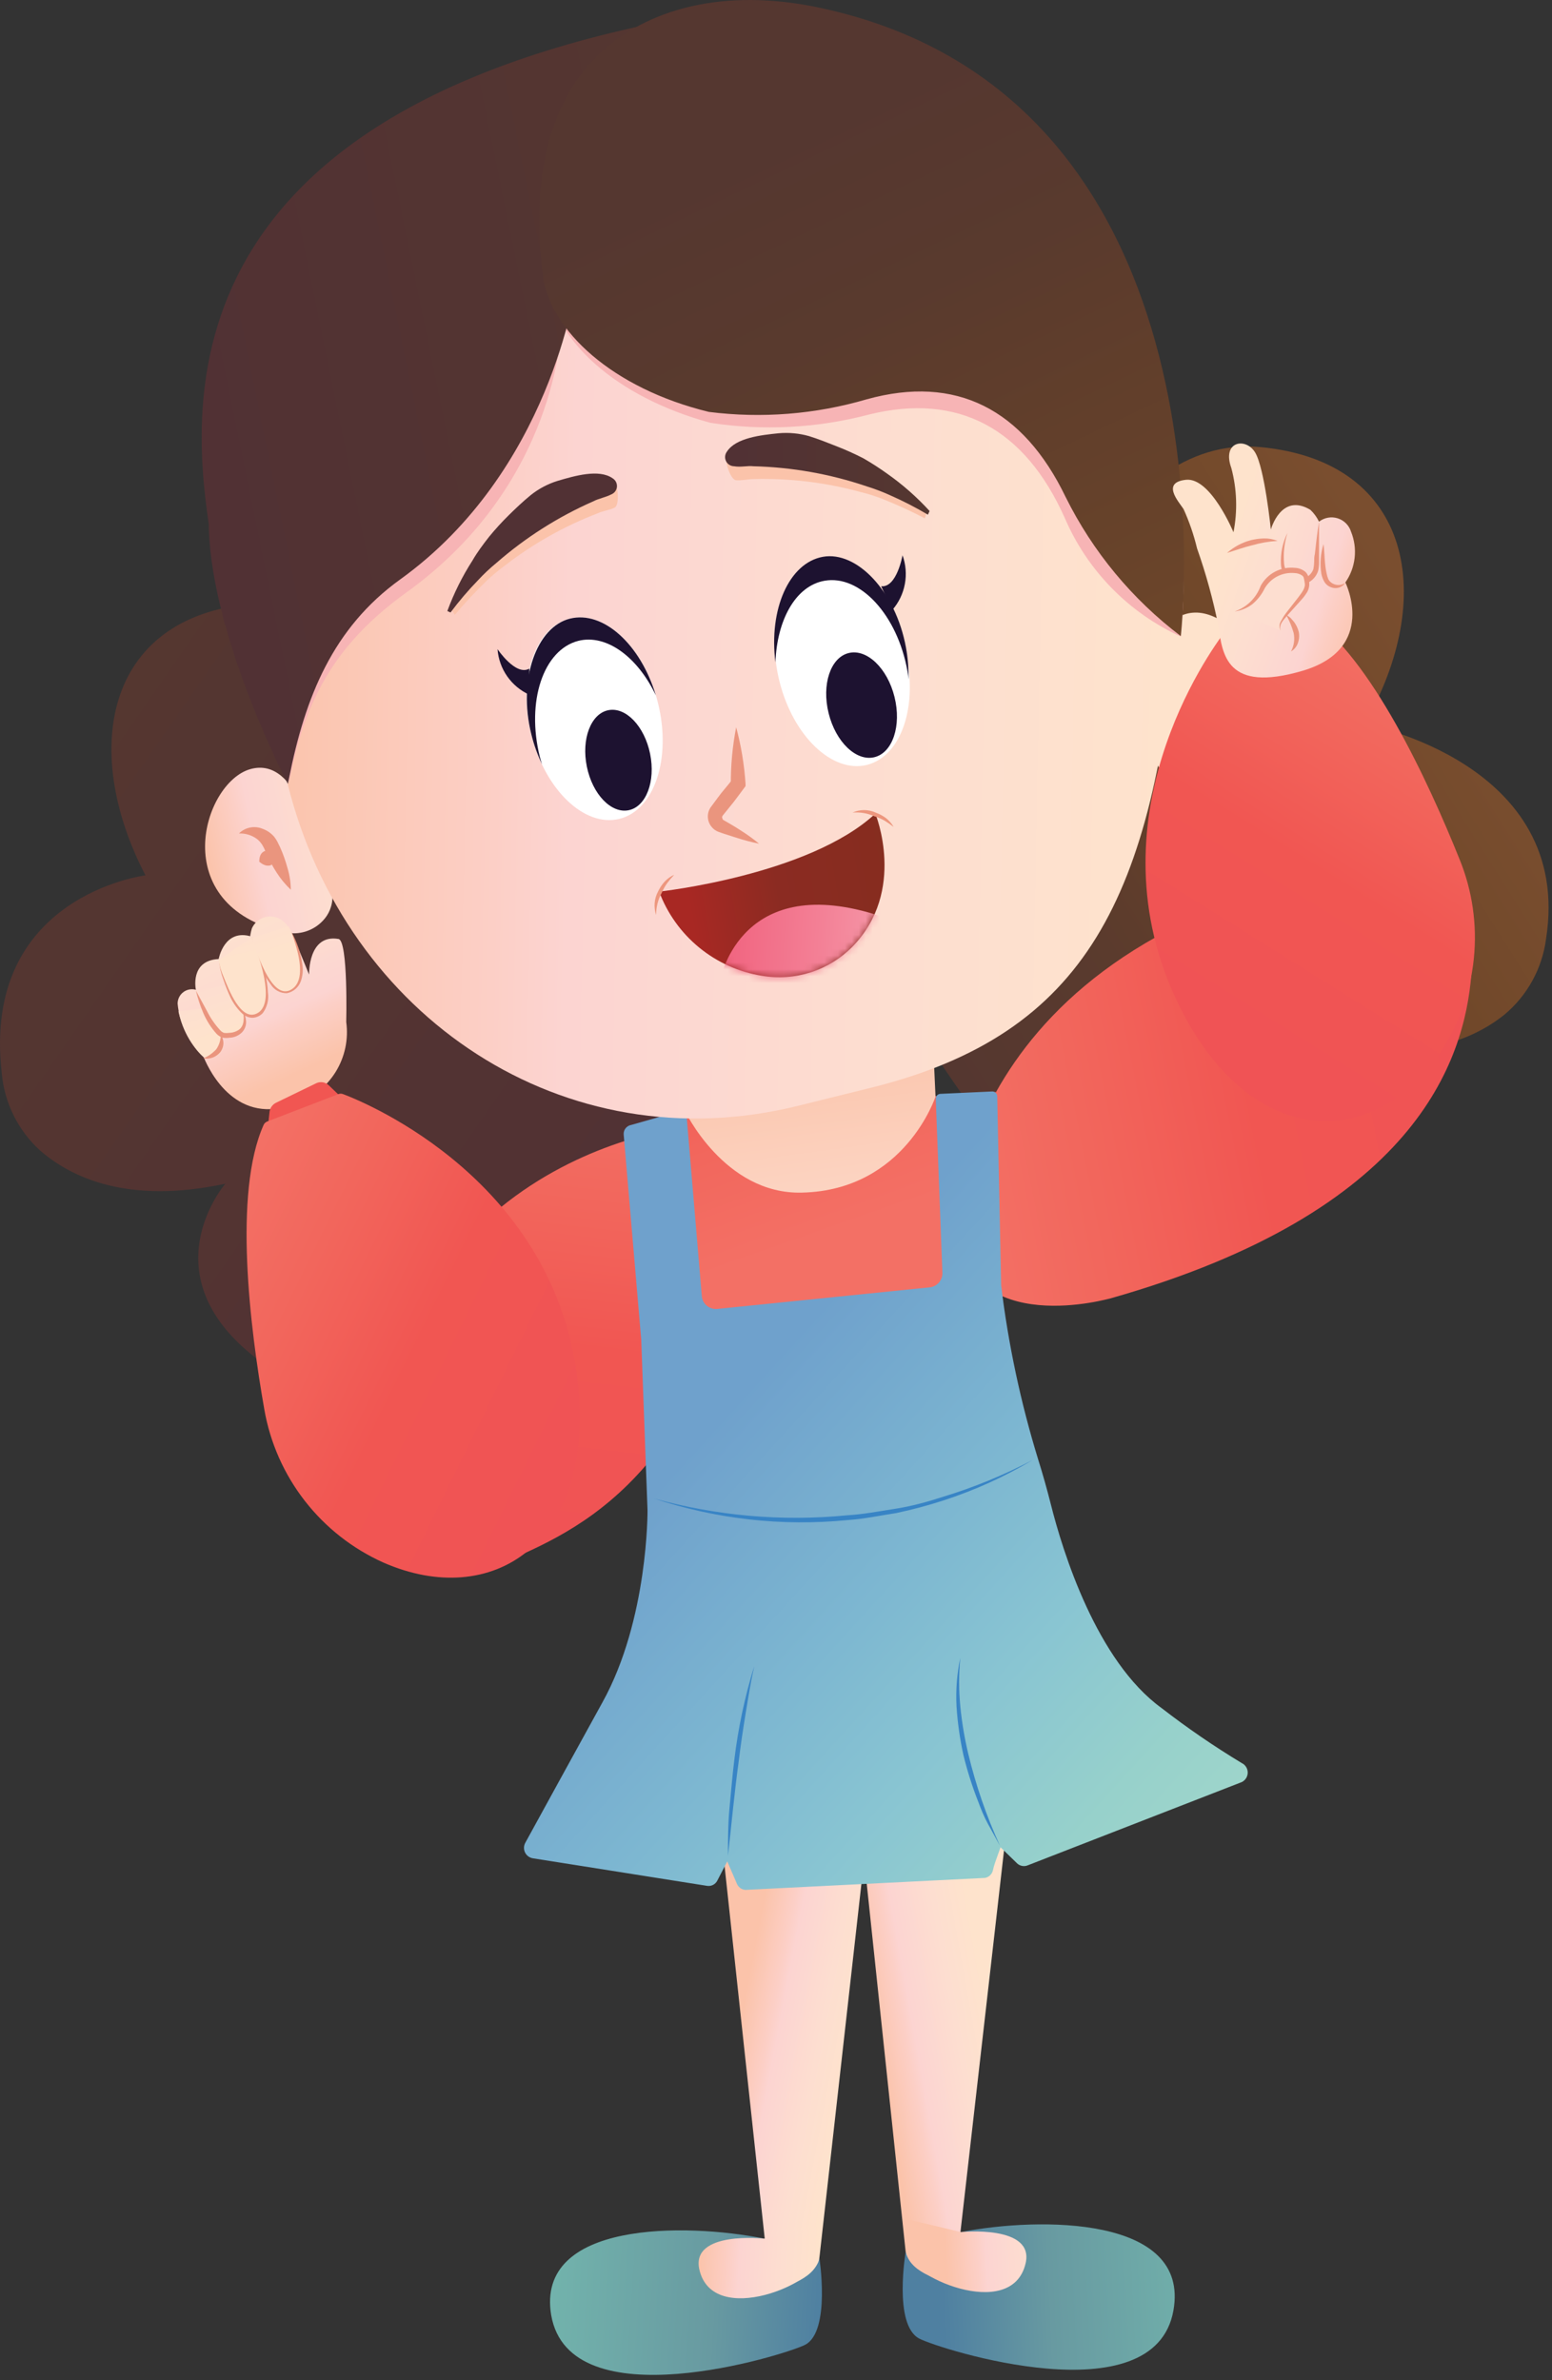 <svg width="225" height="345" viewBox="0 0 225 345" fill="none" xmlns="http://www.w3.org/2000/svg">
<rect x="0" y="0" width="225" height="345" fill="#333333" stroke="none"/>
<path d="M104.109 261.786L112.023 335.208L118.405 330.701L126.49 258.741L104.109 261.786Z" fill="url(#paint0_linear_321_658)"/>
<path d="M110.801 324.473C110.801 324.473 101.753 323.802 102.372 328.843C102.991 333.883 118.13 332.748 118.766 327.123C118.766 327.123 120.487 337.909 116.719 339.87C113.726 341.384 82.571 351.035 79.905 335.552C77.651 321.927 99.361 322.185 110.801 324.473Z" fill="url(#paint1_linear_321_658)"/>
<path d="M110.802 324.474C110.802 324.474 100.084 323.304 101.392 328.981C103.37 337.496 118.922 330.839 118.767 327.175C118.674 325.648 118.72 324.117 118.904 322.599L110.802 324.474Z" fill="url(#paint2_linear_321_658)"/>
<path d="M146.393 260.874L138.015 334.262L131.65 329.72L124.029 257.691L146.393 260.874Z" fill="url(#paint3_linear_321_658)"/>
<path d="M139.306 323.527C139.306 323.527 148.354 322.925 147.701 327.948C147.047 332.972 131.926 331.75 131.323 326.228C131.323 326.228 129.448 336.997 133.285 338.975C136.278 340.524 167.364 350.364 170.116 334.898C172.559 321.188 150.763 321.308 139.306 323.527Z" fill="url(#paint4_linear_321_658)"/>
<path d="M139.306 323.527C139.306 323.527 150.04 322.426 148.681 328.086C146.651 336.688 131.152 329.806 131.324 326.177C131.426 324.651 131.385 323.119 131.203 321.601L139.306 323.527Z" fill="url(#paint5_linear_321_658)"/>
<path d="M150.558 96.792C150.558 96.792 160.691 62.679 182.814 64.812C204.937 66.945 208.274 86.78 197.832 104.929C197.832 104.929 228.161 110.503 224.135 136.101C223.574 140.379 221.425 144.291 218.114 147.059C213.504 150.758 205.074 154.405 191.088 150.758C191.088 150.758 205.143 168.408 176.586 180.708C148.029 193.008 116.6 116.73 116.6 116.73L150.558 96.792Z" fill="url(#paint6_linear_321_658)"/>
<path d="M68.74 120.722C68.74 120.722 60.138 86.213 37.774 87.434C15.411 88.655 11.437 108.318 21.087 126.88C21.087 126.88 -2.704 129.805 0.255 155.558C0.637 159.855 2.62 163.853 5.811 166.757C10.267 170.645 18.524 174.619 32.665 171.574C32.665 171.574 17.819 188.777 45.894 202.109C84.377 220.43 133.629 126.261 133.629 126.261L68.74 120.722Z" fill="url(#paint7_linear_321_658)"/>
<path d="M102.698 162.938C102.698 162.938 59.433 164.658 52.809 212.981C52.07 218.314 55.304 223.63 61.118 226.744C62.691 227.555 64.421 228.013 66.189 228.087C67.957 228.162 69.719 227.85 71.354 227.174C82.811 222.237 99.894 216.043 109.08 179.143C109.029 179.109 122.051 163.764 102.698 162.938Z" fill="url(#paint8_linear_321_658)"/>
<path d="M138.377 178.162C138.377 178.162 138.377 137.013 196.488 125.745C202.905 124.506 214.225 130.046 213.313 141.228C212.281 153.803 205.21 175.633 161.068 188.174C161.068 188.14 140.682 194.178 138.377 178.162Z" fill="url(#paint9_linear_321_658)"/>
<path d="M99.362 161.424L96.575 162.336C95.09 162.83 93.808 163.798 92.926 165.091C92.043 166.383 91.609 167.929 91.689 169.492L94.149 215.39L146.068 209.334L144.347 158.276L99.362 161.424Z" fill="url(#paint10_linear_321_658)"/>
<path d="M97.916 148.143L99.189 160.822C99.189 160.822 104.952 173.173 116.289 172.864C131.204 172.503 135.625 158.947 135.625 158.947L135.006 145.374L97.916 148.143Z" fill="url(#paint11_linear_321_658)"/>
<path d="M91.5 163.058L98.243 161.149C99.018 160.994 99.086 160.977 99.551 161.871L101.736 187.779C101.748 188.057 101.818 188.33 101.939 188.581C102.061 188.831 102.233 189.054 102.444 189.236C102.655 189.418 102.9 189.555 103.166 189.639C103.432 189.723 103.712 189.751 103.989 189.723L134.8 186.592C135.312 186.536 135.784 186.289 136.122 185.899C136.46 185.51 136.639 185.008 136.623 184.493L135.66 159.274C135.654 159.098 135.715 158.926 135.829 158.792C135.944 158.658 136.104 158.572 136.279 158.551L143.762 158.207C143.86 158.195 143.959 158.203 144.054 158.231C144.148 158.259 144.236 158.305 144.311 158.368C144.387 158.431 144.449 158.509 144.494 158.596C144.538 158.684 144.565 158.78 144.571 158.878L145.139 186.317C146.177 194.865 147.974 203.305 150.506 211.536C151.177 213.669 151.779 215.82 152.33 217.987C154.05 224.868 158.97 240.747 168.397 247.576C172.111 250.453 175.988 253.112 180.009 255.541C180.272 255.665 180.494 255.861 180.649 256.106C180.805 256.351 180.887 256.636 180.887 256.926C180.887 257.216 180.805 257.501 180.649 257.746C180.494 257.991 180.272 258.187 180.009 258.311L149.044 270.353C148.78 270.473 148.487 270.51 148.202 270.461C147.916 270.412 147.652 270.279 147.444 270.078L145.053 267.755L144.279 269.923C144.138 270.322 144.023 270.73 143.934 271.144C143.864 271.409 143.72 271.648 143.519 271.834C143.318 272.019 143.068 272.144 142.799 272.194L108.393 273.914C108.078 273.967 107.754 273.913 107.473 273.76C107.193 273.607 106.971 273.365 106.845 273.071L105.434 269.802L103.989 272.589C103.855 272.856 103.639 273.073 103.373 273.209C103.107 273.345 102.805 273.393 102.51 273.346L77.273 269.355C77.028 269.319 76.796 269.225 76.596 269.079C76.396 268.934 76.234 268.742 76.124 268.521C76.014 268.299 75.96 268.055 75.965 267.808C75.971 267.56 76.036 267.318 76.155 267.102C78.323 263.145 83.432 253.838 87.337 246.751C94.012 234.708 93.874 218.899 93.874 218.899L92.962 194.196L90.416 164.417C90.399 164.097 90.5 163.782 90.7 163.532C90.899 163.281 91.184 163.113 91.5 163.058Z" fill="url(#paint12_linear_321_658)"/>
<path d="M94.75 217.179C103.859 219.721 113.361 220.555 122.774 219.639C125.13 219.501 127.453 219.054 129.775 218.693C132.098 218.331 134.386 217.712 136.656 216.972C141.175 215.602 145.553 213.805 149.731 211.605C145.657 214.038 141.324 216.006 136.811 217.471C134.551 218.205 132.255 218.82 129.93 219.312C127.573 219.673 125.251 220.172 122.877 220.327C113.384 221.266 103.8 220.194 94.75 217.179Z" fill="#3884C5"/>
<path d="M139.22 240.299C138.996 242.639 138.996 244.995 139.22 247.335C139.45 249.652 139.835 251.951 140.373 254.216C141.476 258.791 143.014 263.25 144.966 267.532C144.415 266.499 143.83 265.467 143.245 264.401C142.661 263.334 142.23 262.267 141.818 261.149C140.946 258.942 140.228 256.677 139.667 254.371C139.155 252.049 138.821 249.691 138.669 247.318C138.547 244.965 138.732 242.605 139.22 240.299Z" fill="#3884C5"/>
<path d="M109.356 241.469C108.84 243.74 108.479 246.045 108.1 248.35C107.722 250.656 107.378 252.926 107.103 255.232C106.466 259.825 106.053 264.435 105.537 268.994C105.537 266.672 105.537 264.349 105.761 262.027C105.984 259.704 106.174 257.382 106.449 255.146C107.002 250.508 107.975 245.931 109.356 241.469Z" fill="#3884C5"/>
<path d="M45.671 123.13C45.671 123.13 43.401 109.454 36.279 111.484C29.397 113.445 24.03 131.284 41.302 135.138C42.295 135.363 43.33 135.322 44.302 135.02C45.275 134.718 46.15 134.166 46.841 133.418C48.407 131.749 49.318 128.584 45.671 123.13Z" fill="url(#paint13_linear_321_658)"/>
<path d="M34.645 120.808C35.086 120.365 35.649 120.065 36.262 119.946C36.875 119.826 37.51 119.893 38.085 120.137C38.717 120.364 39.279 120.749 39.719 121.255C39.934 121.52 40.119 121.809 40.27 122.115L40.614 122.82C41.038 123.773 41.389 124.756 41.663 125.762C41.981 126.8 42.149 127.877 42.162 128.962C41.375 128.218 40.681 127.38 40.098 126.467C39.532 125.588 39.032 124.668 38.601 123.715L38.309 122.992L38.051 122.511C37.853 122.185 37.603 121.894 37.311 121.651C36.548 121.067 35.605 120.768 34.645 120.808Z" fill="#EA957E"/>
<path d="M37.586 124.902C37.586 123.939 37.93 123.595 38.291 123.388C38.514 123.308 38.757 123.308 38.979 123.388C39.33 123.483 39.65 123.667 39.908 123.922C39.915 124.278 39.839 124.632 39.685 124.954C39.58 125.162 39.411 125.331 39.203 125.435C38.79 125.521 38.326 125.521 37.586 124.902Z" fill="#EA957E"/>
<path d="M167.811 102.745C167.811 102.745 165.833 88.982 173.23 88.793C180.352 88.587 190.915 103.966 175.604 112.877C174.739 113.403 173.751 113.691 172.739 113.712C171.727 113.734 170.727 113.487 169.841 112.998C167.777 111.793 165.988 109.007 167.811 102.745Z" fill="#FEE3CC"/>
<path d="M177.549 97.222C176.64 97.479 175.846 98.037 175.296 98.805C175.089 99.127 174.938 99.482 174.848 99.854C174.848 100.044 174.848 100.216 174.762 100.388V101.179C174.638 102.213 174.437 103.237 174.16 104.241C173.893 105.293 173.488 106.305 172.956 107.252C172.643 106.213 172.475 105.136 172.457 104.052C172.419 103.007 172.46 101.96 172.578 100.921L172.698 100.147C172.741 99.81 172.828 99.481 172.956 99.166C173.211 98.547 173.627 98.006 174.16 97.601C174.627 97.215 175.196 96.974 175.798 96.906C176.4 96.839 177.009 96.949 177.549 97.222Z" fill="#EA957E"/>
<path d="M176.052 101.988C175.536 102.796 175.089 102.951 174.659 102.934C174.432 102.892 174.223 102.784 174.057 102.624C173.803 102.365 173.62 102.045 173.523 101.695C173.69 101.372 173.947 101.103 174.263 100.921C174.457 100.795 174.686 100.734 174.917 100.749C175.33 100.835 175.708 101.076 176.052 101.988Z" fill="#EA957E"/>
<path d="M126.302 157.656L115.67 160.288C81.798 168.683 50.144 147.489 41.698 113.617L39.633 105.29C31.909 73.947 48.407 42.758 79.785 35.034L98.003 30.509C113.052 26.782 128.965 29.182 142.246 37.182C155.526 45.181 165.087 58.127 168.827 73.172L169.773 76.957C170.794 81.113 171.125 85.407 170.754 89.67C167.227 129.891 157.645 149.88 126.302 157.656Z" fill="url(#paint14_linear_321_658)"/>
<path d="M31.202 77.904V78.54C31.753 94.659 41.92 113.273 41.92 113.273L42.092 112.464C44.431 100.68 49.197 92.87 58.951 85.851C80.798 70.128 81.314 47.73 81.314 47.73L74.433 13.909C31.805 28.325 28.243 58.309 31.202 77.904Z" fill="#F7B4B5"/>
<path d="M79.544 41.175C80.335 49.175 89.057 57.484 102.991 61.286C110.635 62.469 118.441 62.065 125.923 60.099C138.962 56.864 148.562 62.111 154.359 75.065C157.632 82.693 163.63 88.827 171.184 92.268C171.184 92.268 179.458 21.272 120.865 3.57C106.999 -0.611 95.542 3.122 88.609 9.384C78.718 18.313 78.718 32.797 79.544 41.175Z" fill="#F7B4B5"/>
<path d="M30.275 76.045C30.275 76.252 30.275 76.458 30.275 76.682C30.808 92.801 41.732 113.617 41.732 113.617L41.904 112.791C44.244 101.007 48.269 91.012 58.006 83.993C79.854 68.287 83.415 41.622 83.415 41.622L106.071 1.35C24.89 13.719 27.385 56.468 30.275 76.045Z" fill="url(#paint15_linear_321_658)"/>
<path d="M78.684 39.885C79.699 47.85 88.748 56.297 102.768 59.703C110.439 60.673 118.227 60.053 125.648 57.879C138.584 54.284 148.338 59.273 154.497 72.054C158.426 79.97 164.138 86.865 171.184 92.199C171.184 92.199 180.216 14.287 118.939 1.144C104.763 -1.901 93.616 1.402 86.838 7.87C77.239 17.057 77.652 31.593 78.684 39.885Z" fill="url(#paint16_linear_321_658)"/>
<path d="M106.724 105.411C107.445 108.084 107.9 110.821 108.083 113.583V113.944L107.842 114.271C107.154 115.182 106.501 116.111 105.778 116.971L104.763 118.227C104.714 118.295 104.688 118.376 104.688 118.46C104.688 118.543 104.714 118.624 104.763 118.692C104.763 118.795 104.763 118.795 105.038 118.95L105.778 119.38C106.26 119.655 106.759 119.965 107.24 120.274C108.218 120.883 109.155 121.555 110.044 122.287C108.916 122.06 107.801 121.767 106.707 121.41C106.156 121.238 105.606 121.066 104.987 120.859L104.195 120.584C103.772 120.436 103.401 120.167 103.129 119.81C102.827 119.428 102.651 118.962 102.623 118.475C102.595 117.989 102.718 117.506 102.974 117.092L104.04 115.647C104.711 114.718 105.451 113.927 106.174 112.98L105.95 113.669C105.936 110.897 106.195 108.131 106.724 105.411Z" fill="#EA957E"/>
<path d="M134.077 75.134C132.076 74.084 130.02 73.142 127.918 72.312C126.866 71.897 125.785 71.558 124.684 71.297C119.681 69.931 114.506 69.305 109.322 69.439C108.513 69.439 107.601 69.663 106.724 69.612C105.847 69.56 104.866 66.429 105.399 65.552C106.518 63.711 110.182 65.431 112.521 65.104C113.892 64.917 115.285 64.981 116.633 65.294C117.957 65.62 119.23 66.033 120.469 66.446C121.697 66.865 122.903 67.348 124.082 67.891C125.252 68.459 126.37 69.061 127.522 69.715C129.952 70.939 132.256 72.397 134.403 74.067L134.077 75.134Z" fill="#FBC3AA"/>
<path d="M134.523 74.601C132.763 73.559 130.942 72.622 129.07 71.797C127.952 71.289 126.803 70.852 125.629 70.489C120.337 68.697 114.804 67.716 109.218 67.582C108.375 67.479 107.377 67.754 106.431 67.582C106.186 67.58 105.947 67.51 105.74 67.38C105.533 67.25 105.366 67.065 105.257 66.846C105.148 66.627 105.103 66.382 105.124 66.138C105.146 65.895 105.235 65.662 105.382 65.466C106.672 63.453 110.353 63.058 112.882 62.8C114.363 62.668 115.855 62.808 117.286 63.212C118.679 63.642 120.021 64.193 121.346 64.709C122.647 65.217 123.922 65.791 125.165 66.429C126.349 67.111 127.497 67.851 128.606 68.649C130.849 70.226 132.914 72.043 134.764 74.067L134.523 74.601Z" fill="url(#paint17_linear_321_658)"/>
<path d="M65.936 89.12C67.393 87.39 68.938 85.736 70.564 84.165C71.386 83.391 72.254 82.668 73.162 81.998C77.266 78.815 81.816 76.253 86.666 74.394C87.371 74.05 88.386 73.947 89.126 73.568C89.866 73.189 89.625 69.921 88.799 69.319C87.079 68.029 84.344 71.039 82.038 71.607C80.707 71.954 79.448 72.536 78.323 73.327C77.204 74.118 76.207 75.047 75.209 75.856C74.253 76.717 73.346 77.63 72.491 78.591C71.635 79.534 70.832 80.521 70.082 81.55C68.296 83.607 66.712 85.831 65.352 88.191L65.936 89.12Z" fill="#FBC3AA"/>
<path d="M65.316 88.776C66.539 87.138 67.867 85.581 69.29 84.114C70.119 83.216 71.01 82.376 71.956 81.602C76.165 77.922 80.91 74.905 86.028 72.657C86.768 72.261 87.749 72.106 88.626 71.659C88.852 71.567 89.049 71.414 89.192 71.217C89.336 71.02 89.422 70.786 89.44 70.543C89.458 70.299 89.407 70.055 89.294 69.839C89.18 69.623 89.009 69.443 88.798 69.319C86.837 67.943 83.293 68.975 80.85 69.698C79.431 70.135 78.106 70.835 76.945 71.762C75.81 72.691 74.76 73.689 73.746 74.687C72.745 75.674 71.798 76.713 70.907 77.8C70.047 78.901 69.187 80.037 68.499 81.241C67.018 83.543 65.795 86 64.852 88.569L65.316 88.776Z" fill="url(#paint18_linear_321_658)"/>
<path d="M95.559 129.237C95.559 129.237 117.252 126.88 126.902 117.935C126.902 117.935 131.513 129.116 123.565 137.236C121.878 138.937 119.806 140.207 117.524 140.938C115.242 141.668 112.818 141.838 110.456 141.434C107.117 140.898 103.98 139.487 101.363 137.344C98.746 135.202 96.743 132.404 95.559 129.237Z" fill="url(#paint19_linear_321_658)"/>
<mask id="mask0_321_658" style="mask-type:luminance" maskUnits="userSpaceOnUse" x="95" y="117" width="34" height="25">
<path d="M95.559 129.237C95.559 129.237 117.252 126.88 126.902 117.935C126.902 117.935 131.513 129.116 123.565 137.236C121.878 138.937 119.806 140.207 117.524 140.938C115.242 141.668 112.818 141.838 110.456 141.434C107.117 140.898 103.98 139.487 101.363 137.344C98.746 135.202 96.743 132.404 95.559 129.237Z" fill="white"/>
</mask>
<g mask="url(#mask0_321_658)">
<path d="M104.332 142.345C104.332 142.345 106.895 126.983 125.819 132.23C144.742 137.477 119.023 158.396 104.332 142.345Z" fill="url(#paint20_linear_321_658)"/>
</g>
<path d="M123.6 117.78C124.124 117.541 124.693 117.417 125.268 117.417C125.844 117.417 126.413 117.541 126.937 117.78C127.479 117.973 127.989 118.246 128.451 118.588C128.897 118.937 129.272 119.369 129.552 119.861C129.124 119.525 128.676 119.214 128.21 118.932C127.744 118.677 127.255 118.47 126.748 118.313C125.76 117.872 124.677 117.689 123.6 117.78Z" fill="#ED977E"/>
<path d="M95.128 132.626C94.937 132.074 94.861 131.488 94.905 130.905C94.954 130.302 95.13 129.716 95.421 129.185C95.665 128.671 95.984 128.196 96.367 127.775C96.756 127.36 97.224 127.026 97.743 126.794C97.369 127.192 97.019 127.611 96.694 128.05C96.385 128.484 96.126 128.952 95.92 129.443C95.382 130.416 95.109 131.514 95.128 132.626Z" fill="#ED977E"/>
<path d="M125.68 110.868C130.715 109.62 133.198 102.157 131.225 94.198C129.253 86.24 123.572 80.8 118.537 82.047C113.502 83.296 111.019 90.759 112.991 98.717C114.964 106.676 120.645 112.116 125.68 110.868Z" fill="white"/>
<path d="M131.564 97.308C130.119 89.137 124.683 83.253 119.522 84.182C115.342 84.922 112.641 89.859 112.418 96.018C111.437 88.311 114.396 81.585 119.299 80.707C124.202 79.83 129.844 85.679 131.341 93.85C131.62 95.376 131.741 96.927 131.702 98.478C131.685 98.082 131.633 97.704 131.564 97.308Z" fill="#1D1230"/>
<path d="M130.843 80.484C130.843 80.484 130.017 85.215 127.746 84.974L129.363 88.414C130.294 87.344 130.921 86.044 131.181 84.65C131.441 83.256 131.324 81.818 130.843 80.484Z" fill="#1D1230"/>
<path d="M126.776 109.75C129.414 109.096 130.715 105.187 129.681 101.019C128.648 96.851 125.673 94.002 123.035 94.655C120.398 95.309 119.097 99.218 120.13 103.386C121.163 107.555 124.139 110.404 126.776 109.75Z" fill="#1D1230"/>
<path d="M89.804 118.69C94.876 117.433 97.378 109.918 95.392 101.904C93.405 93.89 87.683 88.413 82.612 89.67C77.539 90.927 75.038 98.442 77.024 106.456C79.01 114.47 84.732 119.947 89.804 118.69Z" fill="white"/>
<path d="M78.253 109.677C76.274 101.66 78.769 94.194 83.844 92.887C87.938 91.872 92.445 95.244 95.077 100.783C92.858 93.386 87.439 88.466 82.622 89.67C77.805 90.874 75.036 98.444 77.031 106.443C77.396 107.938 77.915 109.39 78.579 110.778C78.459 110.417 78.356 110.055 78.253 109.677Z" fill="#1D1230"/>
<path d="M72.129 94.091C72.129 94.091 74.778 98.047 76.739 96.912V100.697C75.449 100.111 74.34 99.188 73.528 98.026C72.717 96.864 72.234 95.504 72.129 94.091Z" fill="#1D1230"/>
<path d="M91.142 117.436C93.674 116.919 95.064 113.255 94.247 109.253C93.429 105.25 90.714 102.424 88.182 102.941C85.65 103.458 84.26 107.122 85.078 111.125C85.895 115.127 88.61 117.953 91.142 117.436Z" fill="#1D1230"/>
<path d="M44.81 141.262C44.93 142.552 44.93 143.825 44.948 145.116V145.288L44.758 145.391C43.398 146.036 42.217 147.005 41.318 148.212C40.891 148.82 40.555 149.486 40.32 150.191C40.095 150.923 39.956 151.679 39.907 152.444C39.752 151.666 39.752 150.865 39.907 150.087C40.04 149.286 40.346 148.523 40.802 147.851C41.686 146.488 42.964 145.426 44.466 144.806L44.277 145.081C44.466 143.808 44.586 142.535 44.81 141.262Z" fill="#EA957E"/>
<path d="M36.364 138.079C36.114 136.909 36.167 135.695 36.519 134.552C36.69 134.176 36.939 133.84 37.249 133.567C37.559 133.294 37.924 133.089 38.319 132.967C38.714 132.846 39.131 132.809 39.541 132.86C39.951 132.91 40.346 133.048 40.699 133.262C42.007 134.225 42.23 134.982 43.091 137.081C45.224 142.242 44.811 141.261 44.811 141.261C44.811 141.261 44.639 135.344 49.077 136.101C50.488 136.359 50.195 148.143 50.195 148.143C50.538 150.639 50.005 153.177 48.688 155.325C47.371 157.474 45.35 159.099 42.97 159.927C34.369 163.367 30.429 155.385 29.552 153.286C27.381 151.229 26.03 148.454 25.75 145.476C25.748 145.153 25.822 144.835 25.965 144.545C26.107 144.256 26.315 144.004 26.572 143.809C26.829 143.613 27.128 143.481 27.445 143.421C27.762 143.361 28.089 143.375 28.399 143.463C28.399 143.463 27.47 139.214 31.702 139.008C31.702 139.008 32.494 134.518 36.468 135.756L36.364 138.079Z" fill="url(#paint21_linear_321_658)"/>
<path d="M28.398 143.584C28.398 143.584 30.721 149.76 32.441 150.069C34.161 150.379 38.187 148.745 32.888 142.775" fill="url(#paint22_linear_321_658)"/>
<path d="M25.869 146.594C26.089 147.612 26.43 148.599 26.884 149.536C27.572 151.015 28.966 152.977 29.705 153.252C31.219 153.647 34.866 152.306 29.533 146.147" fill="url(#paint23_linear_321_658)"/>
<path d="M36.468 135.877C37.291 137.527 37.942 139.256 38.411 141.038C38.66 141.96 38.805 142.906 38.842 143.86C38.919 144.384 38.893 144.918 38.763 145.432C38.633 145.946 38.402 146.429 38.085 146.853C37.697 147.26 37.167 147.5 36.605 147.524C36.054 147.514 35.527 147.299 35.126 146.922C34.415 146.246 33.832 145.448 33.405 144.565C33.014 143.713 32.669 142.84 32.373 141.95C32.039 141.072 31.831 140.151 31.754 139.215C31.999 140.106 32.333 140.971 32.752 141.795C33.13 142.638 33.526 143.516 33.973 144.272C34.362 145.062 34.893 145.773 35.538 146.371C35.67 146.508 35.828 146.616 36.002 146.69C36.177 146.764 36.364 146.802 36.553 146.802C36.743 146.802 36.931 146.764 37.105 146.69C37.279 146.616 37.437 146.508 37.569 146.371C38.086 145.699 38.337 144.86 38.274 144.014C38.267 143.102 38.174 142.192 37.999 141.296C37.609 139.458 37.097 137.648 36.468 135.877Z" fill="#EA957E"/>
<path d="M42.214 135.018C43.023 136.463 43.565 138.042 43.814 139.68C43.968 140.537 43.896 141.421 43.607 142.243C43.445 142.676 43.175 143.062 42.823 143.363C42.471 143.664 42.048 143.87 41.594 143.963C41.123 143.972 40.658 143.858 40.244 143.632C39.831 143.406 39.484 143.075 39.238 142.673C38.726 142.006 38.298 141.277 37.965 140.505C37.287 139.001 36.802 137.417 36.52 135.792C36.785 136.563 37.101 137.316 37.466 138.045C37.793 138.785 38.119 139.525 38.515 140.247C38.856 140.958 39.277 141.628 39.771 142.243C39.956 142.537 40.209 142.782 40.508 142.958C40.807 143.135 41.144 143.238 41.491 143.258C41.831 143.179 42.146 143.016 42.407 142.785C42.669 142.554 42.868 142.261 42.988 141.933C43.248 141.206 43.342 140.43 43.263 139.662C43.117 138.075 42.764 136.514 42.214 135.018Z" fill="#EA957E"/>
<path d="M28.398 143.584L30.033 146.595C30.529 147.584 31.16 148.499 31.908 149.313C32.056 149.489 32.245 149.625 32.458 149.709C32.703 149.745 32.953 149.745 33.198 149.709C33.708 149.703 34.204 149.547 34.626 149.261C35.469 148.677 35.434 147.386 35.159 146.303C35.451 146.833 35.627 147.419 35.675 148.023C35.695 148.344 35.642 148.666 35.52 148.964C35.398 149.262 35.21 149.528 34.97 149.743C34.493 150.162 33.884 150.399 33.25 150.414C32.936 150.464 32.617 150.464 32.303 150.414C31.973 150.307 31.673 150.125 31.426 149.881C30.616 148.985 29.959 147.962 29.482 146.853C29.03 145.796 28.667 144.703 28.398 143.584Z" fill="#EA957E"/>
<path d="M36.466 135.877C36.466 135.877 40.44 145.012 37.378 146.819C34.935 148.281 33.077 143.189 32.441 141.658C32.086 140.868 31.837 140.035 31.701 139.18" fill="url(#paint24_linear_321_658)"/>
<path d="M41.852 134.277C41.852 134.277 45.293 141.623 42.231 143.429C39.788 144.874 37.93 139.782 37.294 138.268C36.956 137.517 36.697 136.733 36.52 135.929" fill="url(#paint25_linear_321_658)"/>
<path d="M29.482 153.407C30.194 153.104 30.834 152.652 31.358 152.082C31.79 151.449 32.018 150.699 32.011 149.932C32.252 150.307 32.383 150.742 32.39 151.188C32.382 151.673 32.219 152.144 31.925 152.53C31.63 152.876 31.249 153.139 30.82 153.293C30.392 153.447 29.931 153.486 29.482 153.407Z" fill="#EA957E"/>
<path d="M38.789 163.78L39.081 161.114C39.123 160.849 39.225 160.598 39.38 160.38C39.535 160.162 39.739 159.983 39.976 159.858L45.825 157.019C46.121 156.874 46.454 156.822 46.78 156.872C47.106 156.921 47.409 157.068 47.649 157.295L49.747 159.307L45.877 165.432L38.789 163.78Z" fill="url(#paint26_linear_321_658)"/>
<path d="M38.326 204.328C36.244 192.509 33.801 172.915 38.222 163.041C38.326 162.819 38.511 162.647 38.739 162.559L49.06 158.585C49.276 158.5 49.516 158.5 49.731 158.585C53.172 159.875 80.697 171.212 83.81 200.681C86.184 223.853 71.252 233.366 55.58 226.485C51.113 224.482 47.205 221.415 44.197 217.553C41.189 213.69 39.173 209.149 38.326 204.328Z" fill="url(#paint27_linear_321_658)"/>
<path d="M211.575 124.489C207.068 113.29 198.742 95.244 189.762 89.257C189.558 89.127 189.312 89.078 189.074 89.12L178.15 91.236C177.917 91.269 177.707 91.393 177.565 91.58C175.363 94.47 157.782 118.864 170.873 145.614C181.195 166.636 199 166.877 208.72 152.65C211.472 148.552 213.172 143.839 213.67 138.927C214.169 134.015 213.449 129.057 211.575 124.489Z" fill="url(#paint28_linear_321_658)"/>
<path d="M173.541 79.486C173.07 77.524 172.414 75.612 171.58 73.775C170.805 72.639 168.363 69.921 171.941 69.543C175.519 69.164 178.822 77.146 178.822 77.146C179.429 74.061 179.323 70.878 178.512 67.84C177.102 63.969 180.577 63.332 181.953 65.569C183.329 67.805 184.241 76.751 184.241 76.751C184.241 76.751 185.72 71.349 189.97 73.895C190.49 74.386 190.916 74.97 191.225 75.615C191.603 75.321 192.047 75.123 192.518 75.038C192.99 74.953 193.475 74.984 193.931 75.128C194.388 75.272 194.803 75.524 195.141 75.864C195.479 76.204 195.729 76.62 195.87 77.078C196.354 78.274 196.532 79.572 196.388 80.855C196.244 82.138 195.782 83.364 195.044 84.423C195.044 84.423 199.792 94.022 188.8 97.239C177.807 100.456 177.222 94.883 176.637 90.737C175.871 86.918 174.836 83.159 173.541 79.486Z" fill="url(#paint29_linear_321_658)"/>
<path d="M177.893 80.14C178.88 79.266 180.058 78.635 181.333 78.299C181.97 78.144 182.622 78.057 183.277 78.041C183.937 78.031 184.592 78.154 185.204 78.402C183.957 78.478 182.722 78.692 181.522 79.039C180.284 79.331 179.148 79.761 177.893 80.14Z" fill="#EB967E"/>
<path d="M187.166 94.418C187.604 93.596 187.738 92.646 187.544 91.735C187.28 90.812 186.91 89.924 186.443 89.085C186.667 89.223 186.856 89.395 187.08 89.55L187.596 90.135C187.917 90.567 188.15 91.058 188.284 91.58C188.392 92.12 188.35 92.679 188.164 93.197C187.992 93.713 187.637 94.147 187.166 94.418Z" fill="#EB967E"/>
<path d="M186.649 77.25C186.187 78.704 186.023 80.237 186.168 81.757C186.202 82.096 186.307 82.425 186.476 82.721C186.645 83.017 186.874 83.275 187.148 83.477C187.408 83.685 187.714 83.827 188.041 83.89C188.368 83.953 188.705 83.935 189.023 83.838C189.336 83.733 189.622 83.559 189.86 83.331C190.098 83.102 190.282 82.823 190.4 82.514C190.473 82.163 190.513 81.806 190.52 81.447C190.52 81.069 190.52 80.673 190.623 80.295C190.795 78.729 190.967 77.181 191.225 75.65C191.225 77.215 191.225 78.764 191.225 80.295C191.225 80.69 191.225 81.069 191.225 81.465C191.231 81.88 191.191 82.296 191.105 82.703C190.979 83.124 190.759 83.51 190.461 83.832C190.162 84.154 189.794 84.403 189.385 84.561C188.958 84.669 188.512 84.68 188.08 84.594C187.648 84.507 187.241 84.326 186.888 84.062C186.535 83.798 186.246 83.459 186.041 83.069C185.836 82.679 185.72 82.249 185.703 81.809C185.616 80.233 185.942 78.661 186.649 77.25Z" fill="#EB967E"/>
<path d="M191.879 78.867C192.051 80.312 192.016 81.74 192.309 83.047C192.367 83.366 192.46 83.677 192.584 83.977C192.727 84.234 192.942 84.443 193.204 84.579C193.489 84.738 193.813 84.813 194.139 84.794C194.465 84.776 194.779 84.665 195.044 84.475C194.823 84.809 194.492 85.055 194.109 85.171C193.726 85.288 193.315 85.266 192.945 85.112C192.539 84.965 192.197 84.678 191.982 84.303C191.787 83.961 191.648 83.589 191.569 83.202C191.334 81.753 191.44 80.269 191.879 78.867Z" fill="#EB967E"/>
<path d="M178.994 88.621C179.882 88.408 180.705 87.984 181.394 87.385C182.082 86.786 182.616 86.03 182.951 85.18C184.327 82.204 188.903 81.981 189.282 83.632C189.66 85.284 189.367 85.507 187.406 87.864C185.445 90.221 185.29 90.496 185.686 91.391" fill="#FDDED0"/>
<path d="M178.994 88.621C179.86 88.328 180.649 87.843 181.301 87.203C181.953 86.562 182.453 85.783 182.762 84.922C183.24 84.041 183.97 83.322 184.858 82.856C185.747 82.391 186.753 82.2 187.75 82.308C188.292 82.334 188.81 82.532 189.23 82.875C189.457 83.082 189.619 83.352 189.694 83.65C189.694 83.89 189.694 84.131 189.798 84.372C189.861 84.907 189.74 85.447 189.454 85.903C189.199 86.309 188.905 86.689 188.576 87.038L186.718 89.103C186.168 89.791 185.308 90.496 185.686 91.442C185.564 91.234 185.499 90.996 185.499 90.754C185.499 90.512 185.564 90.275 185.686 90.066C185.902 89.652 186.149 89.255 186.426 88.879L188.146 86.677C188.697 85.92 189.316 85.249 189.144 84.441C189.119 84.226 189.079 84.013 189.023 83.804C189.011 83.728 188.983 83.655 188.942 83.59C188.901 83.525 188.846 83.469 188.783 83.426C188.466 83.2 188.088 83.074 187.699 83.065C186.843 82.979 185.981 83.139 185.213 83.526C184.446 83.913 183.804 84.511 183.364 85.249C182.948 86.109 182.363 86.875 181.643 87.503C180.88 88.113 179.963 88.5 178.994 88.621Z" fill="#EB967E"/>
<defs>
<linearGradient id="paint0_linear_321_658" x1="106.982" y1="294.75" x2="123.49" y2="297.899" gradientUnits="userSpaceOnUse">
<stop stop-color="#FBC3AA"/>
<stop offset="0.26" stop-color="#FCCFC6"/>
<stop offset="0.34" stop-color="#FCD4D1"/>
<stop offset="0.7" stop-color="#FDDED0"/>
<stop offset="1" stop-color="#FEE3CC"/>
</linearGradient>
<linearGradient id="paint1_linear_321_658" x1="79.724" y1="332.839" x2="119.027" y2="335.25" gradientUnits="userSpaceOnUse">
<stop stop-color="#72B3AC"/>
<stop offset="0.6" stop-color="#689AA1"/>
<stop offset="1" stop-color="#4F80A1"/>
</linearGradient>
<linearGradient id="paint2_linear_321_658" x1="101.284" y1="327.251" x2="118.66" y2="328.316" gradientUnits="userSpaceOnUse">
<stop stop-color="#FBC3AA"/>
<stop offset="0.26" stop-color="#FCCFC6"/>
<stop offset="0.34" stop-color="#FCD4D1"/>
<stop offset="0.7" stop-color="#FDDED0"/>
<stop offset="1" stop-color="#FEE3CC"/>
</linearGradient>
<linearGradient id="paint3_linear_321_658" x1="151.282" y1="336.076" x2="134.719" y2="339.042" gradientUnits="userSpaceOnUse">
<stop stop-color="#FEE3CC"/>
<stop offset="0.3" stop-color="#FDDED0"/>
<stop offset="0.66" stop-color="#FCD4D1"/>
<stop offset="0.74" stop-color="#FCCFC6"/>
<stop offset="1" stop-color="#FBC3AA"/>
</linearGradient>
<linearGradient id="paint4_linear_321_658" x1="178.141" y1="374.502" x2="138.764" y2="376.471" gradientUnits="userSpaceOnUse">
<stop stop-color="#72B3AC"/>
<stop offset="0.6" stop-color="#689AA1"/>
<stop offset="1" stop-color="#4F80A1"/>
</linearGradient>
<linearGradient id="paint5_linear_321_658" x1="156.62" y1="368.68" x2="139.211" y2="369.55" gradientUnits="userSpaceOnUse">
<stop stop-color="#FEE3CC"/>
<stop offset="0.3" stop-color="#FDDED0"/>
<stop offset="0.66" stop-color="#FCD4D1"/>
<stop offset="0.74" stop-color="#FCCFC6"/>
<stop offset="1" stop-color="#FBC3AA"/>
</linearGradient>
<linearGradient id="paint6_linear_321_658" x1="133.651" y1="149.751" x2="215.472" y2="97.926" gradientUnits="userSpaceOnUse">
<stop stop-color="#553730"/>
<stop offset="0.25" stop-color="#593A2E"/>
<stop offset="0.35" stop-color="#5D3C2C"/>
<stop offset="0.55" stop-color="#68432A"/>
<stop offset="0.65" stop-color="#6F4729"/>
<stop offset="0.97" stop-color="#7A4E2F"/>
</linearGradient>
<linearGradient id="paint7_linear_321_658" x1="91.097" y1="180.478" x2="-1.342" y2="116.221" gradientUnits="userSpaceOnUse">
<stop stop-color="#513134"/>
<stop offset="0.99" stop-color="#553730"/>
</linearGradient>
<linearGradient id="paint8_linear_321_658" x1="89.653" y1="224.648" x2="97.534" y2="155.912" gradientUnits="userSpaceOnUse">
<stop stop-color="#F05355"/>
<stop offset="0.41" stop-color="#F15652"/>
<stop offset="0.71" stop-color="#F2665C"/>
<stop offset="0.94" stop-color="#F37065"/>
</linearGradient>
<linearGradient id="paint9_linear_321_658" x1="213.212" y1="148.454" x2="133.488" y2="164.384" gradientUnits="userSpaceOnUse">
<stop stop-color="#F05355"/>
<stop offset="0.41" stop-color="#F15652"/>
<stop offset="0.71" stop-color="#F2665C"/>
<stop offset="0.94" stop-color="#F37065"/>
</linearGradient>
<linearGradient id="paint10_linear_321_658" x1="98.381" y1="128.043" x2="117.889" y2="183.415" gradientUnits="userSpaceOnUse">
<stop stop-color="#F05355"/>
<stop offset="0.33" stop-color="#F15652"/>
<stop offset="0.63" stop-color="#F2665C"/>
<stop offset="0.94" stop-color="#F37065"/>
</linearGradient>
<linearGradient id="paint11_linear_321_658" x1="116.69" y1="150.586" x2="123.357" y2="198.718" gradientUnits="userSpaceOnUse">
<stop stop-color="#FBC3AA"/>
<stop offset="0.54" stop-color="#FCD7C6"/>
<stop offset="0.7" stop-color="#FDDED0"/>
<stop offset="1" stop-color="#FEE3CC"/>
</linearGradient>
<linearGradient id="paint12_linear_321_658" x1="102.885" y1="207.132" x2="180.957" y2="278.3" gradientUnits="userSpaceOnUse">
<stop stop-color="#6FA1CC"/>
<stop offset="0.32" stop-color="#7DB7D1"/>
<stop offset="0.53" stop-color="#89C5D2"/>
<stop offset="0.75" stop-color="#97D1CB"/>
<stop offset="1" stop-color="#A5D9CC"/>
</linearGradient>
<linearGradient id="paint13_linear_321_658" x1="30.043" y1="125.034" x2="46.797" y2="121.613" gradientUnits="userSpaceOnUse">
<stop stop-color="#FBC3AA"/>
<stop offset="0.32" stop-color="#FCCFC6"/>
<stop offset="0.43" stop-color="#FCD4D1"/>
<stop offset="1" stop-color="#FDDED0"/>
</linearGradient>
<linearGradient id="paint14_linear_321_658" x1="37.684" y1="94.137" x2="170.702" y2="96.923" gradientUnits="userSpaceOnUse">
<stop stop-color="#FBC3AA"/>
<stop offset="0.26" stop-color="#FCCFC6"/>
<stop offset="0.34" stop-color="#FCD4D1"/>
<stop offset="0.7" stop-color="#FDDED0"/>
<stop offset="1" stop-color="#FEE3CC"/>
</linearGradient>
<linearGradient id="paint15_linear_321_658" x1="27.636" y1="66.46" x2="115.805" y2="48.458" gradientUnits="userSpaceOnUse">
<stop stop-color="#513134"/>
<stop offset="0.99" stop-color="#553730"/>
</linearGradient>
<linearGradient id="paint16_linear_321_658" x1="156.223" y1="125.873" x2="106.889" y2="22.616" gradientUnits="userSpaceOnUse">
<stop offset="0.17" stop-color="#6F4729"/>
<stop offset="0.33" stop-color="#68432A"/>
<stop offset="0.65" stop-color="#5D3C2C"/>
<stop offset="0.75" stop-color="#593A2E"/>
<stop offset="1" stop-color="#553730"/>
</linearGradient>
<linearGradient id="paint17_linear_321_658" x1="106.035" y1="67.599" x2="135.745" y2="67.599" gradientUnits="userSpaceOnUse">
<stop stop-color="#513134"/>
<stop offset="0.99" stop-color="#553730"/>
</linearGradient>
<linearGradient id="paint18_linear_321_658" x1="49.881" y1="76.569" x2="22.548" y2="87.859" gradientUnits="userSpaceOnUse">
<stop stop-color="#513134"/>
<stop offset="0.99" stop-color="#553730"/>
</linearGradient>
<linearGradient id="paint19_linear_321_658" x1="100.545" y1="134.719" x2="133.363" y2="129.083" gradientUnits="userSpaceOnUse">
<stop stop-color="#A82823"/>
<stop offset="0.38" stop-color="#8C2B22"/>
<stop offset="0.39" stop-color="#8B2B22"/>
<stop offset="1" stop-color="#852D1E"/>
</linearGradient>
<linearGradient id="paint20_linear_321_658" x1="104.531" y1="138.966" x2="132.422" y2="140.584" gradientUnits="userSpaceOnUse">
<stop stop-color="#F1637F"/>
<stop offset="0.49" stop-color="#F37F95"/>
<stop offset="1" stop-color="#F6A2B0"/>
</linearGradient>
<linearGradient id="paint21_linear_321_658" x1="45.456" y1="125.103" x2="56.626" y2="149.306" gradientUnits="userSpaceOnUse">
<stop stop-color="#FEE3CC"/>
<stop offset="0.3" stop-color="#FDDED0"/>
<stop offset="0.66" stop-color="#FCD4D1"/>
<stop offset="0.74" stop-color="#FCCFC6"/>
<stop offset="1" stop-color="#FBC3AA"/>
</linearGradient>
<linearGradient id="paint22_linear_321_658" x1="33.295" y1="149.616" x2="26.331" y2="129.297" gradientUnits="userSpaceOnUse">
<stop stop-color="#FEE3CC"/>
<stop offset="0.3" stop-color="#FDDED0"/>
<stop offset="0.66" stop-color="#FCD4D1"/>
<stop offset="0.74" stop-color="#FCCFC6"/>
<stop offset="1" stop-color="#FBC3AA"/>
</linearGradient>
<linearGradient id="paint23_linear_321_658" x1="29.666" y1="150.827" x2="22.701" y2="130.525" gradientUnits="userSpaceOnUse">
<stop stop-color="#FEE3CC"/>
<stop offset="0.3" stop-color="#FDDED0"/>
<stop offset="0.66" stop-color="#FCD4D1"/>
<stop offset="0.74" stop-color="#FCCFC6"/>
<stop offset="1" stop-color="#FBC3AA"/>
</linearGradient>
<linearGradient id="paint24_linear_321_658" x1="34.477" y1="138.789" x2="30.831" y2="124.426" gradientUnits="userSpaceOnUse">
<stop stop-color="#FEE3CC"/>
<stop offset="0.3" stop-color="#FDDED0"/>
<stop offset="0.66" stop-color="#FCD4D1"/>
<stop offset="0.74" stop-color="#FCCFC6"/>
<stop offset="1" stop-color="#FBC3AA"/>
</linearGradient>
<linearGradient id="paint25_linear_321_658" x1="40.076" y1="137.956" x2="33.112" y2="117.654" gradientUnits="userSpaceOnUse">
<stop stop-color="#FEE3CC"/>
<stop offset="0.3" stop-color="#FDDED0"/>
<stop offset="0.66" stop-color="#FCD4D1"/>
<stop offset="0.74" stop-color="#FCCFC6"/>
<stop offset="1" stop-color="#FBC3AA"/>
</linearGradient>
<linearGradient id="paint26_linear_321_658" x1="68.372" y1="134.285" x2="75.706" y2="138.499" gradientUnits="userSpaceOnUse">
<stop stop-color="#F15652"/>
<stop offset="0.48" stop-color="#F2665C"/>
<stop offset="0.94" stop-color="#F37065"/>
</linearGradient>
<linearGradient id="paint27_linear_321_658" x1="74.812" y1="224.814" x2="18.187" y2="196.926" gradientUnits="userSpaceOnUse">
<stop stop-color="#F05355"/>
<stop offset="0.41" stop-color="#F15652"/>
<stop offset="0.71" stop-color="#F2665C"/>
<stop offset="0.94" stop-color="#F37065"/>
</linearGradient>
<linearGradient id="paint28_linear_321_658" x1="189.631" y1="156.204" x2="223.45" y2="102.136" gradientUnits="userSpaceOnUse">
<stop stop-color="#F05355"/>
<stop offset="0.41" stop-color="#F15652"/>
<stop offset="0.71" stop-color="#F2665C"/>
<stop offset="0.94" stop-color="#F37065"/>
</linearGradient>
<linearGradient id="paint29_linear_321_658" x1="177.536" y1="80.08" x2="199.606" y2="87.566" gradientUnits="userSpaceOnUse">
<stop stop-color="#FEE3CC"/>
<stop offset="0.3" stop-color="#FDDED0"/>
<stop offset="0.66" stop-color="#FCD4D1"/>
<stop offset="0.74" stop-color="#FCCFC6"/>
<stop offset="1" stop-color="#FBC3AA"/>
</linearGradient>
</defs>
</svg>
